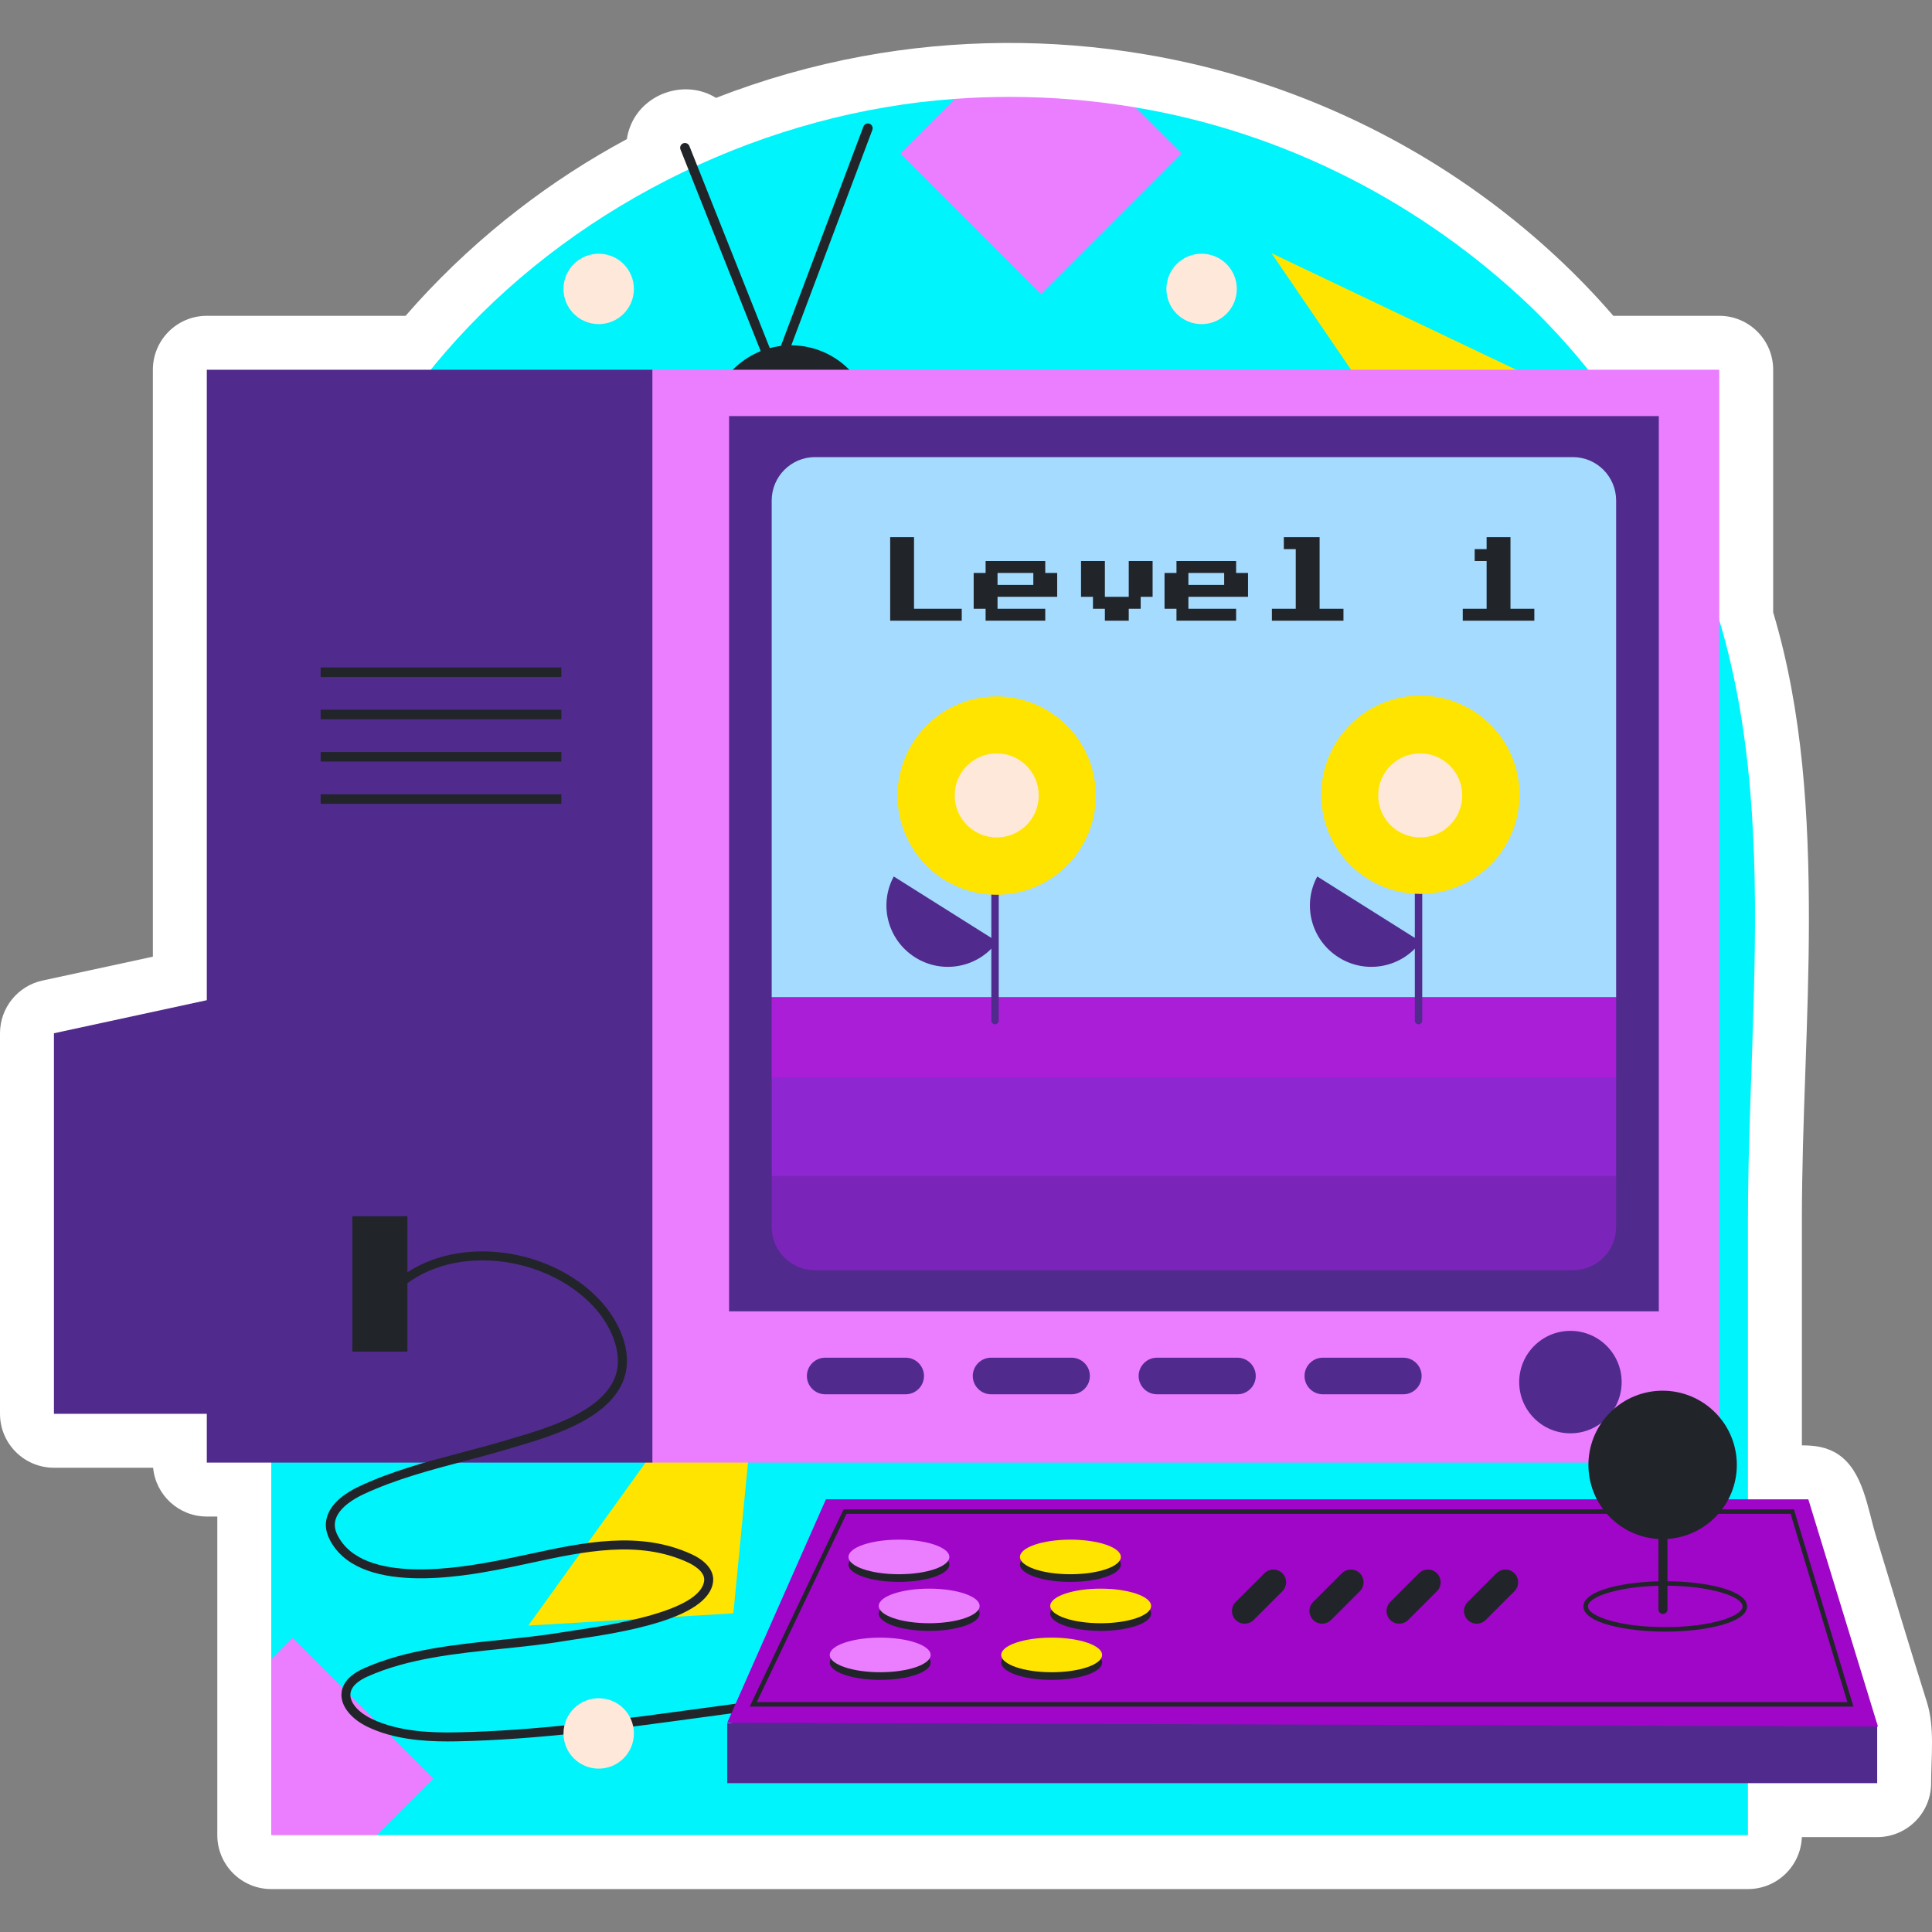 <svg xmlns="http://www.w3.org/2000/svg" xmlns:xlink="http://www.w3.org/1999/xlink" id="Capa_1" x="0px" y="0px" viewBox="0 0 512.03 512.03" style="enable-background:new 0 0 512.03 512.03;" xml:space="preserve" width="512" height="512"><rect x="0" y="0" width="512.03" height="512.03" fill="#808080" stroke="none"/><g>	<g>		<path style="fill:#FFFFFF;" d="M71.887,500.651c-7.895,0-14.295-6.4-14.295-14.295v-84.437h-2.78    c-7.434,0-13.544-5.675-14.23-12.93H14.295C6.401,388.989,0,382.588,0,374.693V273.839c0-6.731,4.695-12.55,11.276-13.972    l29.24-6.323V97.991c0-7.896,6.401-14.295,14.295-14.295h52.684c1.008-1.163,1.994-2.277,2.969-3.35    c8.197-9.015,17.25-17.363,26.909-24.811c8.99-6.958,18.628-13.212,28.751-18.662c0.2-1.322,0.57-2.625,1.115-3.883    c3.692-8.537,14.621-11.97,22.525-7.05c12.457-4.86,25.501-8.571,38.775-11.024c24.54-4.536,50.198-4.7,74.793-0.539    c32.99,5.503,64.633,18.977,91.471,38.962c11.954,8.901,23.031,19.065,32.763,30.357h28.074c7.895,0,14.295,6.4,14.295,14.295    c0,0,0,64.292,0,64.292c7.896,26.339,9.486,54.3,9.472,81.654c-0.013,26.528-1.863,53.017-1.863,79.545c0,0,0,59.578,0,59.578    c3.434,0,6.592,0.407,9.534,2.331c6.725,4.399,7.892,14.459,10.061,21.537c4.514,14.732,8.912,29.505,13.545,44.2    c2.104,6.674,1.115,14.505,1.115,21.456c0,7.896-6.401,14.295-14.295,14.295h-19.968c-0.277,7.651-6.566,13.771-14.286,13.771    H71.887z"></path>	</g>	<g>		<g>			<path style="fill:#00F4FC;" d="M464.821,263.465c-0.524,20.3-1.573,40.504-1.573,60.017v162.873H99.858l-12.444-23.061     l-15.528-23.542c0-78.101,0-224.525,0-224.534c0-45.6,18.409-91.456,49.153-125.252c33.393-36.708,82.515-60.267,132.019-63.758     c0,0,12.825,24.574,17.709,24.574c11.365,0,30.18-22.31,30.18-22.31c39.494,6.588,76.114,25.383,104.976,53.036     c24.255,23.635,41.552,53.704,50.606,85.868C465.262,198.401,465.677,231.473,464.821,263.465z"></path>		</g>		<g>			<g>				<polygon style="fill:#FFE400;" points="140.015,430.813 202.469,344.027 194.358,427.569     "></polygon>			</g>			<g>				<polygon style="fill:#FFE400;" points="397.269,155.393 336.971,67.095 412.745,103.199     "></polygon>			</g>			<g>				<path style="fill:#EB7DFF;" d="M313.146,40.67l-37.263,37.287L238.595,40.67l14.462-14.462c4.789-0.357,9.626-0.524,14.51-0.524      c11.365,0,22.539,0.953,33.38,2.787L313.146,40.67z"></path>			</g>			<g>				<polygon style="fill:#EB7DFF;" points="114.844,471.369 99.858,486.355 71.886,486.355 71.886,439.752 77.557,434.082     "></polygon>			</g>		</g>		<g>			<g>				<g>					<g>						<g>							<path style="fill:#21252A;" d="M230.758,108.333h-42.21c2.203-9.622,10.812-16.813,21.092-16.813         C219.946,91.52,228.555,98.711,230.758,108.333z"></path>						</g>						<g>							<path style="fill:#21252A;" d="M205.445,100.549c-0.519,0-0.984-0.316-1.177-0.798l-23.921-60.123         c-0.258-0.649,0.061-1.384,0.71-1.645c0.649-0.254,1.384,0.06,1.645,0.71l22.711,57.082l23.414-62.233         c0.244-0.654,0.968-0.987,1.631-0.738c0.654,0.247,0.984,0.975,0.738,1.631L206.629,99.73         c-0.184,0.489-0.649,0.814-1.173,0.819C205.452,100.549,205.45,100.549,205.445,100.549z"></path>						</g>					</g>					<g>						<polygon style="fill:#512A8D;" points="54.81,97.991 54.81,265.079 14.296,273.839 14.296,374.693 54.81,374.693         54.81,387.623 172.904,387.623 336.445,232.293 172.904,97.991       "></polygon>					</g>					<g>						<rect x="172.904" y="97.991" style="fill:#EB7DFF;" width="282.736" height="289.632"></rect>					</g>					<g>						<g>							<rect x="193.223" y="110.275" style="fill:#512A8D;" width="246.4" height="237.265"></rect>						</g>						<g>							<g>								<path style="fill:#A5DBFF;" d="M428.316,132.659v131.59c0,0-17.414,24.421-23.772,24.421l-173.616,0.619          c-6.332,0-26.412-25.04-26.412-25.04v-131.59c0-6.358,5.155-11.513,11.487-11.513h200.827          C423.187,121.146,428.316,126.301,428.316,132.659z"></path>							</g>							<g>								<g>									<path style="fill:#AA1ED8;" d="M428.316,264.25v21.378c0,0-32.054,34.883-38.412,34.883l-156.561-2.743           c-6.332,0-28.828-32.14-28.828-32.14V264.25H428.316z"></path>								</g>								<g>									<path style="fill:#8E26D1;" d="M428.316,285.627v26.062c0,0-4.887,14.257-11.245,14.257l-198.854-1.776           c-6.332,0-13.701-12.481-13.701-12.481v-26.062H428.316z"></path>								</g>								<g>									<path style="fill:#7B24BA;" d="M428.316,311.689v13.475c0,6.359-5.129,11.487-11.487,11.487H216.002           c-6.332,0-11.487-5.128-11.487-11.487v-13.475H428.316z"></path>								</g>							</g>						</g>					</g>					<g>						<g>							<rect x="84.98" y="176.892" style="fill:#21252A;" width="63.787" height="2.531"></rect>						</g>						<g>							<rect x="84.98" y="188.097" style="fill:#21252A;" width="63.787" height="2.531"></rect>						</g>						<g>							<rect x="84.98" y="199.303" style="fill:#21252A;" width="63.787" height="2.531"></rect>						</g>						<g>							<rect x="84.98" y="210.508" style="fill:#21252A;" width="63.787" height="2.531"></rect>						</g>					</g>					<g>						<g>							<path style="fill:#512A8D;" d="M429.78,366.288c0,7.498-6.078,13.577-13.576,13.577c-7.498,0-13.577-6.078-13.577-13.577         c0-7.498,6.078-13.576,13.577-13.576C423.702,352.712,429.78,358.79,429.78,366.288z"></path>						</g>						<g>							<g>								<path style="fill:#512A8D;" d="M240.032,369.521h-21.335c-2.667,0-4.849-2.182-4.849-4.849l0,0          c0-2.667,2.182-4.849,4.849-4.849h21.335c2.667,0,4.849,2.182,4.849,4.849l0,0          C244.881,367.339,242.699,369.521,240.032,369.521z"></path>							</g>							<g>								<path style="fill:#512A8D;" d="M283.994,369.521H262.66c-2.667,0-4.849-2.182-4.849-4.849l0,0          c0-2.667,2.182-4.849,4.849-4.849h21.335c2.667,0,4.849,2.182,4.849,4.849l0,0          C288.843,367.339,286.661,369.521,283.994,369.521z"></path>							</g>							<g>								<path style="fill:#512A8D;" d="M327.956,369.521h-21.334c-2.667,0-4.849-2.182-4.849-4.849l0,0          c0-2.667,2.182-4.849,4.849-4.849h21.334c2.667,0,4.849,2.182,4.849,4.849l0,0          C332.805,367.339,330.623,369.521,327.956,369.521z"></path>							</g>							<g>								<path style="fill:#512A8D;" d="M371.918,369.521h-21.335c-2.667,0-4.849-2.182-4.849-4.849l0,0          c0-2.667,2.182-4.849,4.849-4.849h21.335c2.667,0,4.849,2.182,4.849,4.849l0,0          C376.767,367.339,374.585,369.521,371.918,369.521z"></path>							</g>						</g>					</g>				</g>				<g>					<g>						<g>							<path style="fill:#512A8D;" d="M263.711,271.469c-0.542,0-0.982-0.44-0.982-0.982v-58.345c0-0.542,0.44-0.982,0.982-0.982         c0.542,0,0.982,0.44,0.982,0.982v58.345C264.693,271.029,264.253,271.469,263.711,271.469z"></path>						</g>						<g>							<path style="fill:#512A8D;" d="M264.31,249.566c-4.968,6.859-14.479,8.756-21.765,4.169         c-7.307-4.601-9.709-13.997-5.671-21.442L264.31,249.566z"></path>						</g>						<g>							<g>																	<ellipse transform="matrix(0.925 -0.38 0.38 0.925 -60.303 116.236)" style="fill:#FFE400;" cx="264.157" cy="210.805" rx="26.278" ry="26.278"></ellipse>							</g>							<g>								<path style="fill:#FEE8DA;" d="M275.292,210.805c0,6.149-4.985,11.134-11.135,11.134c-6.149,0-11.135-4.985-11.135-11.134          c0-6.15,4.985-11.135,11.135-11.135C270.306,199.671,275.292,204.656,275.292,210.805z"></path>							</g>						</g>					</g>					<g>						<g>							<path style="fill:#512A8D;" d="M375.948,271.469c-0.542,0-0.982-0.44-0.982-0.982v-58.345c0-0.542,0.44-0.982,0.982-0.982         c0.542,0,0.982,0.44,0.982,0.982v58.345C376.93,271.029,376.49,271.469,375.948,271.469z"></path>						</g>						<g>							<path style="fill:#512A8D;" d="M376.547,249.566c-4.968,6.859-14.48,8.756-21.765,4.169         c-7.307-4.601-9.709-13.997-5.671-21.442L376.547,249.566z"></path>						</g>						<g>							<g>																	<ellipse transform="matrix(0.901 -0.434 0.434 0.901 -54.182 184.05)" style="fill:#FFE400;" cx="376.394" cy="210.805" rx="26.278" ry="26.278"></ellipse>							</g>							<g>								<path style="fill:#FEE8DA;" d="M387.529,210.805c0,6.149-4.985,11.134-11.135,11.134c-6.149,0-11.135-4.985-11.135-11.134          c0-6.15,4.985-11.135,11.135-11.135C382.543,199.671,387.529,204.656,387.529,210.805z"></path>							</g>						</g>					</g>				</g>				<g>					<g>						<path style="fill:#21252A;" d="M235.919,164.498v-22.13h6.322v18.969h12.646v3.161H235.919z"></path>					</g>					<g>						<path style="fill:#21252A;" d="M261.211,164.498v-3.161h-3.162v-9.485h3.162v-3.161h15.808v3.161h3.16v6.323h-15.806v3.162        h12.646v3.161H261.211z M264.373,155.015h9.484v-3.162h-9.484V155.015z"></path>					</g>					<g>						<path style="fill:#21252A;" d="M292.824,164.498v-3.161h-3.16v-3.162h-3.162v-9.484h6.322v9.484h6.324v-9.484h6.322v9.484        h-3.16v3.162h-3.162v3.161H292.824z"></path>					</g>					<g>						<path style="fill:#21252A;" d="M311.794,164.498v-3.161h-3.162v-9.485h3.162v-3.161h15.808v3.161h3.16v6.323h-15.805v3.162        h12.646v3.161H311.794z M314.956,155.015h9.484v-3.162h-9.484V155.015z"></path>					</g>					<g>						<path style="fill:#21252A;" d="M337.086,164.498v-3.161h6.322V145.53h-3.16v-3.161h9.484v18.969h6.322v3.161H337.086z"></path>					</g>					<g>						<path style="fill:#21252A;" d="M387.669,164.498v-3.161h6.322v-12.646h-3.16v-3.162h3.16v-3.161h6.324v18.969h6.322v3.161        H387.669z"></path>					</g>				</g>			</g>			<g>				<rect x="93.377" y="322.33" style="fill:#21252A;" width="14.6" height="35.891"></rect>			</g>			<g>				<path style="fill:#21252A;" d="M118.653,461.523c-6.559,0-14.405-0.603-21.15-3.825c-4.37-2.087-7.057-5.377-7.017-8.581      c0.026-1.975,1.075-4.786,5.942-6.962c11.092-4.956,23.979-6.28,36.441-7.562c5.705-0.586,11.092-1.14,16.306-2.02      c0.828-0.142,1.92-0.305,3.206-0.498c9.118-1.361,33.337-4.982,34.245-13.167c0.272-2.487-3.183-4.3-4.249-4.795      c-13.053-6.077-27.635-2.934-41.73,0.105c-2.885,0.624-5.735,1.235-8.53,1.761c-9.253,1.738-37.43,7.031-44.864-8.195      c-1.012-2.075-1.17-4.137-0.468-6.129c1.326-3.755,5.349-6.296,8.49-7.767c8.702-4.079,18.042-6.547,27.074-8.932      c3.821-1.01,7.769-2.052,11.606-3.202l1.871-0.556c8.988-2.657,22.569-6.671,26.753-15.254      c3.106-6.373-0.489-14.121-4.512-18.816c-6.929-8.09-18.491-13.093-30.22-13.093c-0.079,0-0.156,0-0.235,0      c-10.149,0.058-18.891,3.855-24.617,10.691c-0.421,0.507-1.175,0.57-1.675,0.149c-0.505-0.421-0.572-1.173-0.149-1.675      c6.18-7.385,15.566-11.485,26.429-11.545c0.081-0.002,0.163-0.002,0.244-0.002c12.406,0,24.661,5.324,32.032,13.926      c4.705,5.496,8.448,14.007,4.842,21.408c-4.644,9.526-18.83,13.721-28.219,16.494l-1.861,0.554      c-3.874,1.161-7.843,2.208-11.683,3.223c-8.928,2.359-18.162,4.798-26.671,8.786c-2.234,1.047-6.147,3.271-7.255,6.405      c-0.489,1.387-0.37,2.79,0.363,4.293c6.634,13.588,33.465,8.551,42.286,6.896c2.773-0.521,5.603-1.131,8.467-1.747      c14.479-3.118,29.456-6.347,43.235,0.063c3.869,1.803,5.915,4.432,5.61,7.215c-1.11,10.01-24.85,13.558-36.258,15.261      c-1.27,0.191-2.345,0.351-3.164,0.489c-5.289,0.893-10.966,1.477-16.457,2.043c-12.276,1.261-24.971,2.569-35.713,7.366      c-2.052,0.917-4.505,2.499-4.535,4.816c-0.028,2.234,2.196,4.747,5.663,6.403c7.134,3.406,15.75,3.709,22.453,3.569      c21.215-0.407,42.977-3.369,64.025-6.236c14.021-1.908,28.519-3.883,42.705-5.079c0.64-0.063,1.229,0.428,1.287,1.087      c0.056,0.656-0.43,1.231-1.087,1.287c-14.123,1.191-28.593,3.16-42.584,5.065c-21.115,2.874-42.947,5.847-64.299,6.259      C120.258,461.514,119.465,461.523,118.653,461.523z"></path>			</g>			<g>				<g>					<g>						<polygon style="fill:#512A8D;" points="497.503,472.584 192.736,472.584 192.736,456.768 351.285,430.198 497.503,456.768               "></polygon>					</g>					<g>						<polygon style="fill:#9F06C8;" points="497.706,457.579 192.736,456.565 218.894,397.356 479.254,397.356       "></polygon>					</g>				</g>				<g>					<path style="fill:#21252A;" d="M491.21,452.296H198.688l24.898-52.291h251.85L491.21,452.296z M200.573,451.104h289.032       l-15.052-49.908H224.34L200.573,451.104z"></path>				</g>				<g>					<g>						<path style="fill:#21252A;" d="M246.641,440.627c0,2.531-5.984,4.583-13.367,4.583s-13.367-2.052-13.367-4.583        c0-2.531,5.985-4.583,13.367-4.583S246.641,438.096,246.641,440.627z"></path>					</g>					<g>						<path style="fill:#21252A;" d="M292.087,440.627c0,2.531-5.984,4.583-13.366,4.583s-13.367-2.052-13.367-4.583        c0-2.531,5.985-4.583,13.367-4.583S292.087,438.096,292.087,440.627z"></path>					</g>					<g>						<path style="fill:#21252A;" d="M259.626,427.643c0,2.531-5.985,4.583-13.367,4.583s-13.367-2.052-13.367-4.583        c0-2.531,5.984-4.583,13.367-4.583S259.626,425.112,259.626,427.643z"></path>					</g>					<g>						<path style="fill:#21252A;" d="M305.072,427.643c0,2.531-5.985,4.583-13.367,4.583s-13.366-2.052-13.366-4.583        c0-2.531,5.984-4.583,13.366-4.583S305.072,425.112,305.072,427.643z"></path>					</g>					<g>						<path style="fill:#21252A;" d="M251.606,414.658c0,2.531-5.985,4.583-13.367,4.583c-7.382,0-13.366-2.052-13.366-4.583        s5.984-4.583,13.366-4.583C245.621,410.075,251.606,412.127,251.606,414.658z"></path>					</g>					<g>						<path style="fill:#21252A;" d="M297.052,414.658c0,2.531-5.984,4.583-13.366,4.583c-7.382,0-13.367-2.052-13.367-4.583        s5.984-4.583,13.367-4.583C291.068,410.075,297.052,412.127,297.052,414.658z"></path>					</g>				</g>				<g>					<g>						<path style="fill:#EB7DFF;" d="M246.641,438.6c0,2.531-5.984,4.583-13.367,4.583s-13.367-2.052-13.367-4.583        s5.985-4.583,13.367-4.583S246.641,436.069,246.641,438.6z"></path>					</g>					<g>						<path style="fill:#FFE400;" d="M292.087,438.6c0,2.531-5.984,4.583-13.366,4.583s-13.367-2.052-13.367-4.583        s5.985-4.583,13.367-4.583S292.087,436.069,292.087,438.6z"></path>					</g>					<g>						<path style="fill:#EB7DFF;" d="M259.626,425.615c0,2.531-5.985,4.583-13.367,4.583s-13.367-2.052-13.367-4.583        s5.984-4.583,13.367-4.583S259.626,423.084,259.626,425.615z"></path>					</g>					<g>						<path style="fill:#FFE400;" d="M305.072,425.615c0,2.531-5.985,4.583-13.367,4.583s-13.366-2.052-13.366-4.583        s5.984-4.583,13.366-4.583S305.072,423.084,305.072,425.615z"></path>					</g>					<g>						<path style="fill:#EB7DFF;" d="M251.606,412.63c0,2.531-5.985,4.583-13.367,4.583c-7.382,0-13.366-2.052-13.366-4.583        s5.984-4.583,13.366-4.583C245.621,408.047,251.606,410.099,251.606,412.63z"></path>					</g>					<g>						<path style="fill:#FFE400;" d="M297.052,412.63c0,2.531-5.984,4.583-13.366,4.583c-7.382,0-13.367-2.052-13.367-4.583        s5.984-4.583,13.367-4.583C291.068,408.047,297.052,410.099,297.052,412.63z"></path>					</g>				</g>				<g>					<g>						<g>							<path style="fill:#21252A;" d="M327.489,429.335L327.489,429.335c-1.309-1.309-1.309-3.451,0-4.76l7.616-7.617         c1.309-1.309,3.451-1.309,4.76,0l0,0c1.309,1.309,1.309,3.451,0,4.76l-7.617,7.616         C330.941,430.644,328.798,430.644,327.489,429.335z"></path>						</g>						<g>							<path style="fill:#21252A;" d="M348.022,429.335L348.022,429.335c-1.309-1.309-1.309-3.451,0-4.76l7.617-7.617         c1.309-1.309,3.451-1.309,4.76,0l0,0c1.309,1.309,1.309,3.451,0,4.76l-7.616,7.616         C351.473,430.644,349.332,430.644,348.022,429.335z"></path>						</g>					</g>					<g>						<g>							<path style="fill:#21252A;" d="M368.45,429.335L368.45,429.335c-1.309-1.309-1.309-3.451,0-4.76l7.616-7.617         c1.309-1.309,3.451-1.309,4.76,0l0,0c1.309,1.309,1.309,3.451,0,4.76l-7.617,7.616         C371.901,430.644,369.759,430.644,368.45,429.335z"></path>						</g>						<g>							<path style="fill:#21252A;" d="M388.982,429.335L388.982,429.335c-1.309-1.309-1.309-3.451,0-4.76l7.617-7.617         c1.309-1.309,3.451-1.309,4.76,0l0,0c1.309,1.309,1.309,3.451,0,4.76l-7.616,7.616         C392.434,430.644,390.292,430.644,388.982,429.335z"></path>						</g>					</g>				</g>				<g>					<g>													<ellipse transform="matrix(0.707 -0.707 0.707 0.707 -145.435 425.351)" style="fill:#21252A;" cx="440.727" cy="388.231" rx="19.669" ry="19.669"></ellipse>					</g>					<g>						<path style="fill:#21252A;" d="M440.727,427.746c-0.658,0-1.191-0.533-1.191-1.191v-38.324c0-0.658,0.533-1.191,1.191-1.191        c0.658,0,1.191,0.533,1.191,1.191v38.324C441.918,427.213,441.385,427.746,440.727,427.746z"></path>					</g>					<g>						<path style="fill:#21252A;" d="M441.336,432.423c-10.512,0-21.685-2.341-21.685-6.68c0-4.337,11.173-6.678,21.685-6.678        c10.512,0,21.683,2.341,21.683,6.678C463.019,430.082,451.848,432.423,441.336,432.423z M441.336,420.256        c-12.078,0-20.494,2.892-20.494,5.486c0,2.597,8.416,5.489,20.494,5.489c12.076,0,20.492-2.892,20.492-5.489        C461.828,423.149,453.412,420.256,441.336,420.256z"></path>					</g>				</g>			</g>		</g>		<g>			<g>				<circle style="fill:#FEE8DA;" cx="318.455" cy="76.57" r="9.328"></circle>			</g>			<g>				<circle style="fill:#FEE8DA;" cx="158.67" cy="76.57" r="9.328"></circle>			</g>			<g>				<circle style="fill:#FEE8DA;" cx="158.67" cy="459.404" r="9.328"></circle>			</g>		</g>	</g></g></svg>